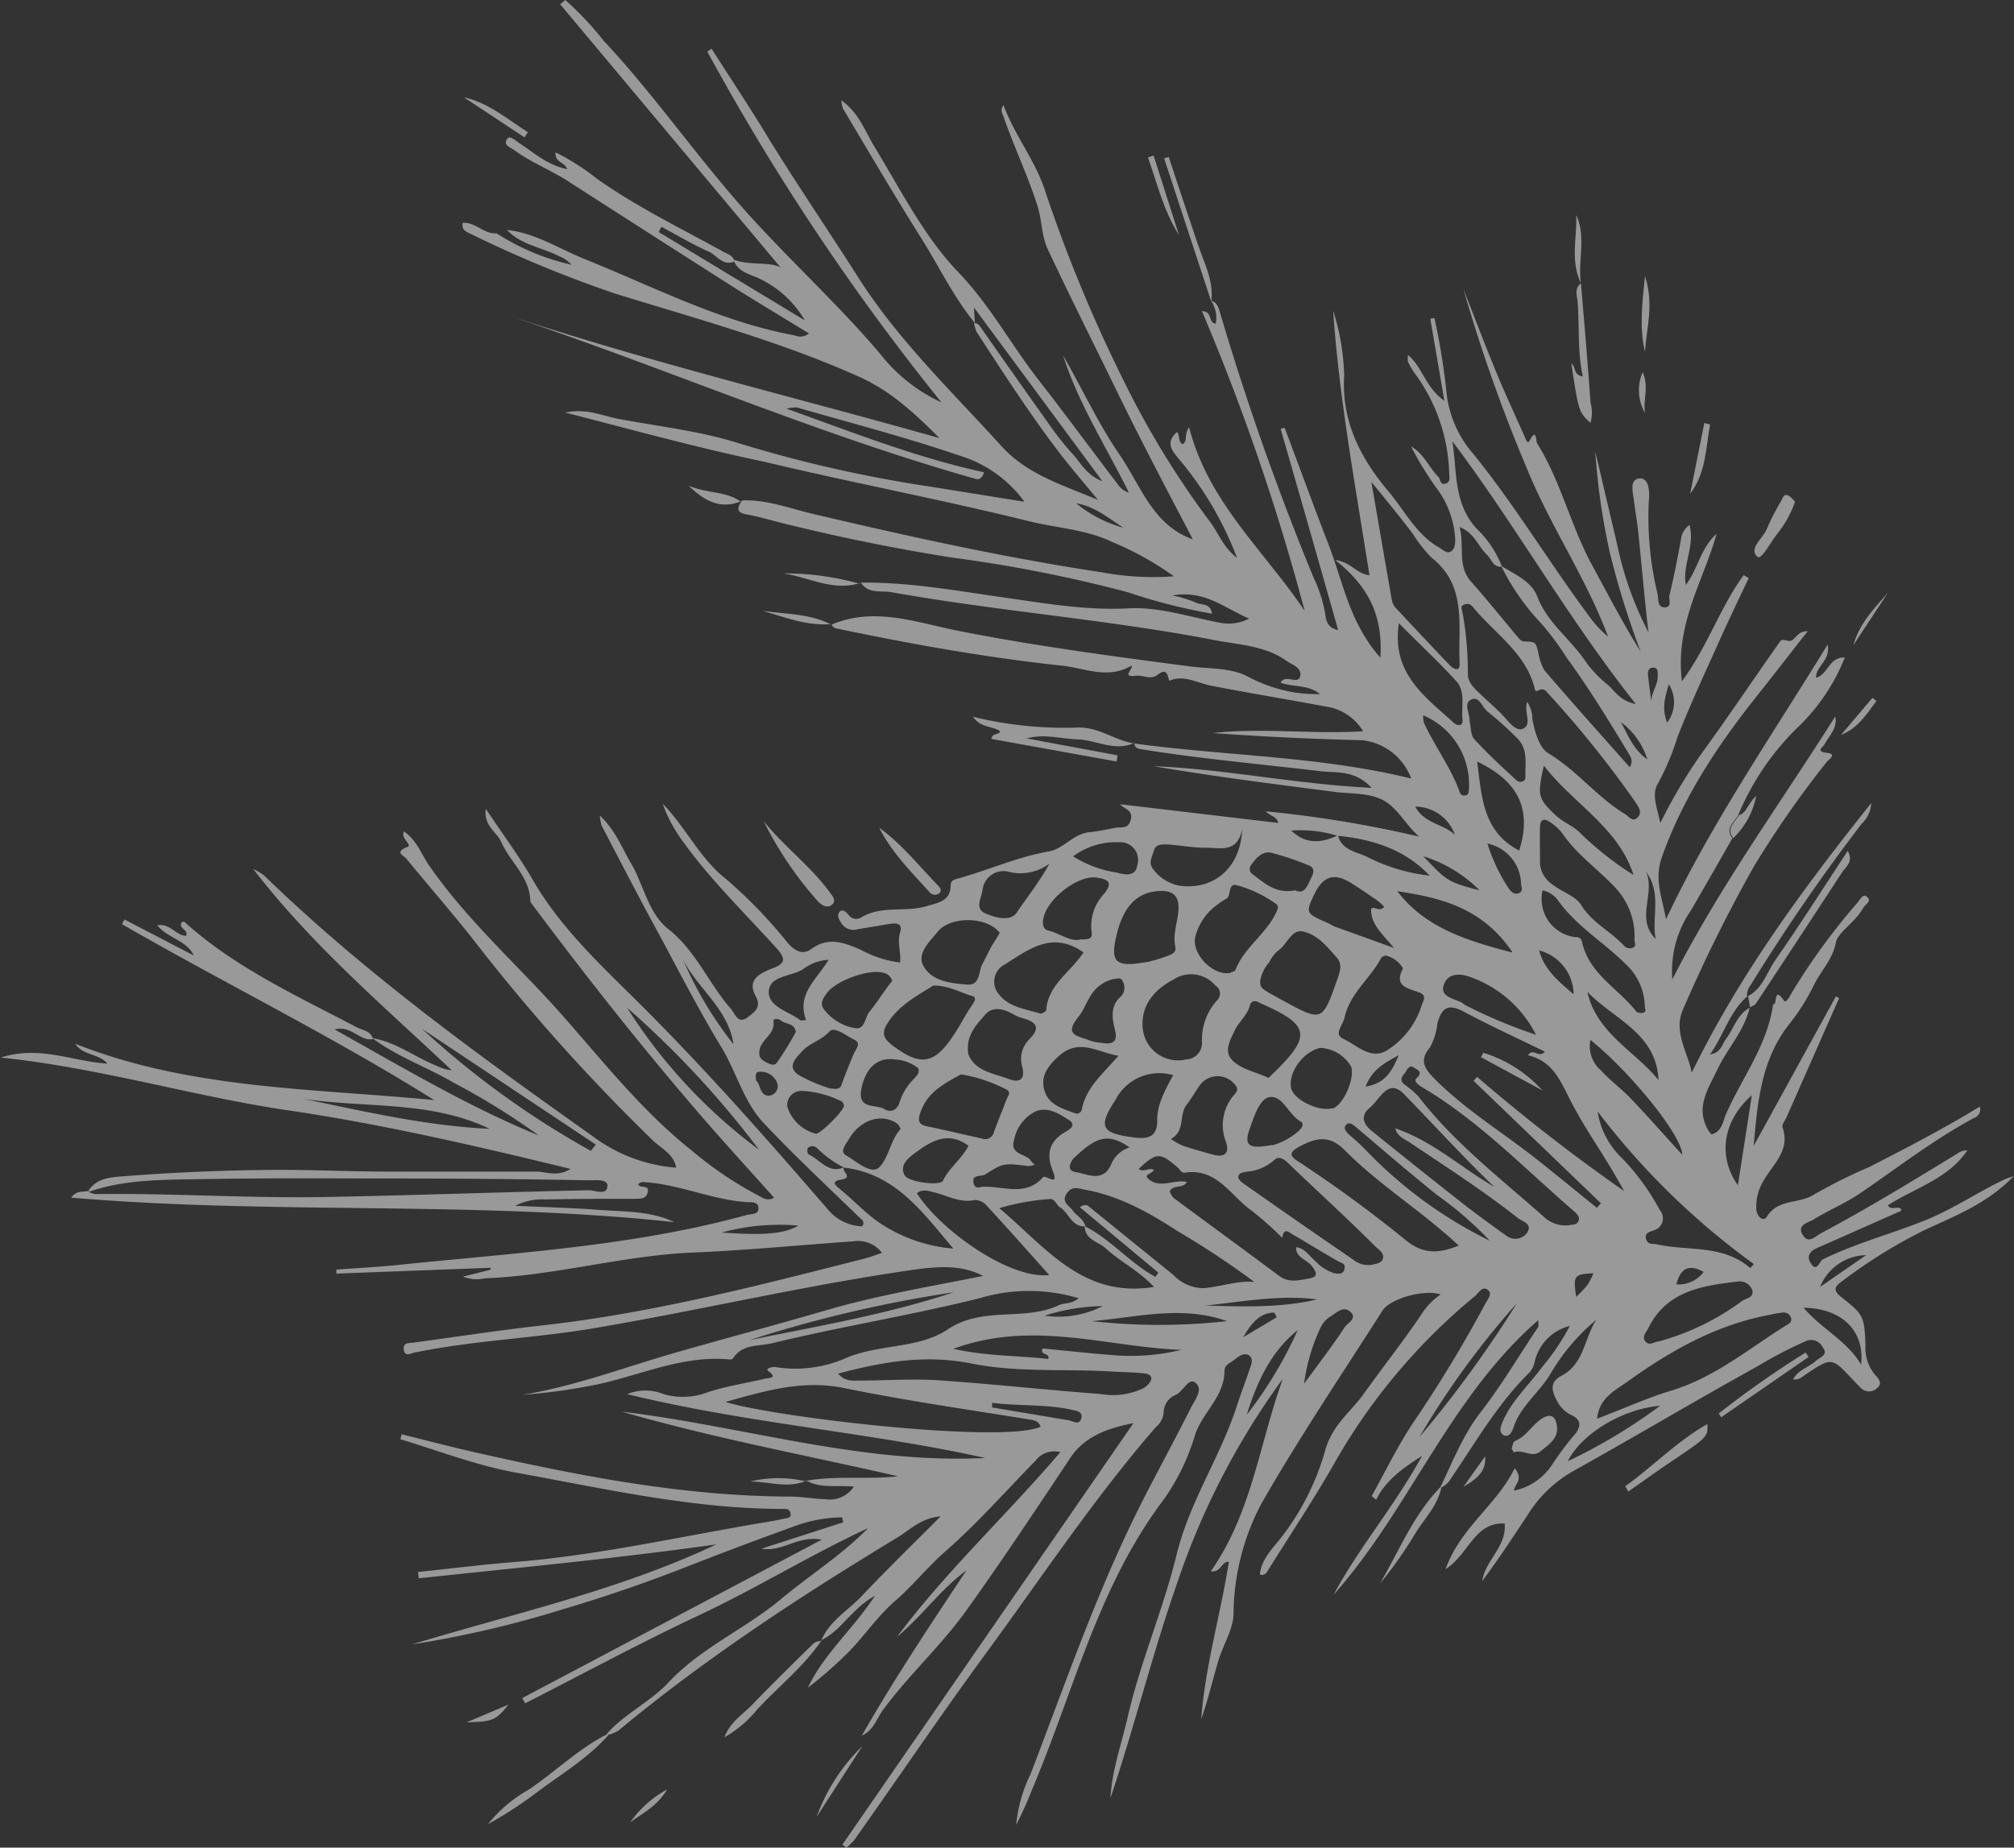 <?xml version="1.0" encoding="UTF-8"?> <svg xmlns="http://www.w3.org/2000/svg" id="Слой_1" data-name="Слой 1" viewBox="0 0 210.2 192.84"><rect x="0" y="0" width="210.2" height="192.84" fill="#333333" stroke="none"/> <defs> <style>.cls-1{opacity:0.5;}.cls-2{fill:#fff;}</style> </defs> <g class="cls-1"> <path class="cls-2" d="M101.75,33.72c-2.23-2.72-3.74-5.9-5.6-8.86-2.81-4.47-5.47-9-8.18-13.55a3.52,3.52,0,0,1-.16-.84c1.85,1.32,2.48,3.23,3.43,4.8C94,19.8,96.42,24.66,100,28.39c3.33,3.46,5.5,7.55,8.36,11.22s5.63,7.44,8.46,11.15a2,2,0,0,0,1,.65c-2.34-4.75-5.24-9.21-6.86-14.3,2,3.47,3.67,7.11,5.91,10.38s3.44,7.31,7.62,8.8c-2.64-5.06-5.29-10.06-7.77-15.15s-5-10.08-7.39-15.18c-.65-1.41-.57-3.07-1.09-4.6-1-3.11-2.43-6.08-3.5-9.18-.12-.35-.39-.71,0-1.2,1.18,3.22,3.37,5.81,4.41,9.16a154.13,154.13,0,0,0,8.11,19.56,92.86,92.86,0,0,0,9.11,14.87c.84,1.14,1.3,2.56,2.74,3.66A35.31,35.31,0,0,0,123,47.86c-.68-.86-1.39-1.63-.18-2.76.36.23.07,1,.63,1.26.54-.37.09-1,.66-1.76,2,7.85,7.88,12.91,12.06,19.17a232.48,232.48,0,0,0-10.72-31.29c1.13,0,.62,1.22,1.44,1.3a3.23,3.23,0,0,0-.49-2.39v0c.6.15.74.63.91,1.16a281.85,281.85,0,0,0,9.81,27.79,14.23,14.23,0,0,1,1.19,3.73c.1.72.24,1.46,1.35,1.69-2-7.08-4-14.06-6-21l.41-.12c1.52,4,3,8.1,4.57,12.14s2.18,8.18,5.43,11.87c.29-4.5-1.32-7.53-4.73-10.2,1.7.21,2.17,1.42,3.59,1.59-1.45-9.24-3.15-18.36-3.79-27.61a24.2,24.2,0,0,1,1.15,6.76C140,44,142,47.84,144.94,51.32c1.68,2,2.87,4.47,5.28,5.84.4.23.77.66,1.21.4s.47-.91.44-1.43a9.75,9.75,0,0,0-2-5.27,33.08,33.08,0,0,1-2.6-4.27c1.33.75,1.85,2.17,2.85,3.18.24.24.14.86.73.71s.4-.72.4-1.15a18.42,18.42,0,0,0-3.62-10.4,7.68,7.68,0,0,1-.68-1.18,2,2,0,0,1,0-.7c1.52,1.25,1.78,3.35,3.8,4.79l-1.47-8.57.43-.07a70.47,70.47,0,0,1,1.23,7.47,11.62,11.62,0,0,0,2.85,6.73c4.4,5.44,8,11.47,12.17,17.05a10.73,10.73,0,0,0,1.88,2c-2.35-6.24-6.07-11.6-8.51-17.63a164.86,164.86,0,0,1-6.59-18.64c1.14,2.91,2.25,5.83,3.44,8.71.95,2.29,2,4.54,3,6.81.09.2.26.68.45.31.76-1.46.67.06.78.23,2.51,4,3.54,8.73,5.82,12.87,1.64,3,3.18,6,5,8.89a89.54,89.54,0,0,1-3.21-10.3,70,70,0,0,1-1.52-10.56q1.13,4.8,2.26,9.59A35.49,35.49,0,0,0,172.05,66c-.39-3.29-.67-6.57-1-9.85-.12-1.31-.35-2.61-.52-3.92-.11-.89-.51-2.24.65-2.3.94,0,1,1.43.91,2.27A34,34,0,0,0,173,62c.12.51-.07,1.4.75,1.39s.38-.85.49-1.27c.47-1.9.83-3.82,1.19-5.74a2.17,2.17,0,0,1,.9-1.59c.6,2.22-.77,4.15-.38,6.26,1.28-1.7,1.56-3.89,3.21-5.33-1.37,4.9-4.36,9.43-3.62,15.39,2.74-3.73,4-7.77,6.45-11.08l.52.31c-1.06,2.25-2.15,4.49-3.16,6.77-1.47,3.27-3,6.54-4.29,9.87a26.64,26.64,0,0,1-2,4.76c-.7,1.1-.16,2.41.23,4.16a53.27,53.27,0,0,1,4.84-8c2.56-3.55,5-7.18,7.53-10.77.31-.46.3-.37,1-.24s.84-1.08,2-1c-1.84,2.34-3.51,4.51-5.22,6.66-4.12,5.17-7.76,10.61-10,16.93-.82,2.34.07,4.31.44,6.46,4.72-10,10.95-19,16.87-28.67.32,1.71-1.25,2.25-1.21,3.47,1.27-.34,1.31-2.16,3-2.12a20.44,20.44,0,0,1-5,7.38,27.53,27.53,0,0,0-6.13,9.09c-.42.75-1.39,1.36-.6,2.4-1.45,2.53-2.89,5.07-4.36,7.58a11.13,11.13,0,0,0-1.91,7.15c4.9-9.64,11.26-18.33,17-27.44.26,1.24-.63,2-1.11,2.89-.17.32-1,.78.28.91,1.12.13,0,.81-.1,1a104.88,104.88,0,0,0-7.53,10.81,156.88,156.88,0,0,0-7.44,15c-1,2.31.49,4.39.93,6.56,5-10.26,11.7-19.32,18.73-28.13a3.2,3.2,0,0,1-1,2.16,200.41,200.41,0,0,0-11.55,16.78,1.8,1.8,0,0,0-.42,1.26l.07-.06c-1.87,1.6-2.46,4-3.93,6.1,1.17-.21,1.23-1,1.64-1.58.84-1.09,1.17-2.57,2.5-3.3l0,0c-.58,2.46-2.36,4.29-3.4,6.51-.95,2-2.28,3.91-.94,6.24a3.82,3.82,0,0,0,.35.47c1.13-.29,1.2-1.39,1.53-2.14,1.68-3.8,4.32-7.19,4.91-11.45.47.24,0-2,1.11-.4.26.39.63-.46.84-.8a67.4,67.4,0,0,1,6.83-9.37c.29-.33.58-1,1-.65.58.47-.16.77-.39,1.19-.77,1.42-2.64,2.56-2.83,3.55-.37,1.88-1.59,3-2.34,4.56a22.11,22.11,0,0,1-2.54,4c-2.94,3.72-3.31,8.19-3.71,12.71L191.61,104l.34.17-5.48,12.41c-.16.36-.52.8-.43,1.07.85,2.42-1,3.85-2,5.62a5.14,5.14,0,0,0-.73,3c.08.71.72,1.33,1.12.69,1.18-1.88,3.36-1.28,4.89-2.28a55.56,55.56,0,0,1,5.78-2.88c3.9-2,7.77-4,11.53-6.3a.94.94,0,0,1-.6,1.18c-4.24,2.28-8,5.22-12,7.94-1.5,1-3.23,1.72-4.78,2.68-.54.33-1.8.55-1.06,1.65.6.9,1.26.08,1.86-.23,4.85-2.58,9.54-5.44,14.22-8.31a1.84,1.84,0,0,1,1.06-.35c-2,3-5.47,3.91-8.29,5.74.34.61,1,0,1.39.4,0,.29-.21.26-.36.33l-8.45,3.74c-.74.32-1.07.86-.65,1.55.64,1.06.94-.21,1.27-.37,3.36-1.66,7-2.62,10.48-4,3-1.17,5.64-3,8.51-4.36a8.58,8.58,0,0,1,.93-.33c-2.75,2.88-6.17,4.16-9.41,5.68a53.61,53.61,0,0,0-8.62,5.38c-.8.58-.68,1,.08,1.59,2.3,1.79,2.37,2,2.49,5a4.35,4.35,0,0,0,1,3.08c.33.35.81.89.25,1.35a1.2,1.2,0,0,1-1.76,0c-.28-.29-.56-.56-.83-.85-2.17-2.34-2.21-2.35-4.92-.52-.39.26-.7.59-1.3.49.54-1,1.64-1.25,2.38-1.92.43-.4,1.38-.6.68-1.47a1.32,1.32,0,0,0-1.8-.56,43.82,43.82,0,0,0-4.86,2.53C177,146.16,170.55,150,164,153.65a13.27,13.27,0,0,0-4.56,4.47c-1.54,2.32-3.06,4.65-4.74,6.89.32-2.18,2.57-3.58,2.34-6-3.19-.14-3.71,3.19-6.17,4.77,1.61-4.43,5.34-6.69,7.22-10.54.95,1.23,0,1.61-.08,2.34a6.22,6.22,0,0,0,3.93-2.63,34.33,34.33,0,0,1,2.21-3c.54-.59,1.32-1.62-.23-2.3a3.26,3.26,0,0,1-1.38-1.37c-.54-1-.92-2,.47-2.71,2.31-1.23,2.35-3.89,3.59-5.82a21.57,21.57,0,0,0-4.9,5.84c-1.19,1.88-3.08,3.27-3.77,5.49-.12.37-.46,1-1,.71s-.3-.93-.09-1.42c.94-2.2,2.73-3.79,4.1-5.68a23.67,23.67,0,0,0,2.9-4.3,5,5,0,0,0-3.65,3.67,2.53,2.53,0,0,1-.54,1.17c-3.44,3.37-5.78,7.55-8.47,11.46a3.09,3.09,0,0,1-.75.57l-.09-.06c1.29-2.67,2.37-5.46,4.2-7.81,2.2-2.84,4-5.92,6-8.88.08-.12,0-.34,0-.72-9.28,8.1-13.44,19.77-21.35,28.65,2.64-4.92,6.33-9.2,9.23-14.49-2.17,1.38-3.81,2.61-4.79,4.58l-.47-.38c1.4-2.51,2.66-5.12,4.24-7.52A138.22,138.22,0,0,0,155,136.11c.23-.46.76-1,.36-1.41-.62-.59-1,.22-1.41.57a62.61,62.61,0,0,0-14.76,17.59c-2.17,3.8-4.61,7.44-6.92,11.15a.63.63,0,0,1-.78.33c.14-1.47,1.17-2.57,2-3.58a26.46,26.46,0,0,0,4.81-9.35c.74-2.67,2.63-4,4-5.89,2-2.8,4.14-5.5,6.06-8.35a7,7,0,0,1,2-2.06c-1.6-.58-5.26.4-6.07,1.68-4.27,6.7-8.72,13.29-12.66,20.18a25.14,25.14,0,0,0-2.89,11.55c-.06,1.62-1.1,3.18-1.58,4.81-.6,2-1.08,4.1-1.79,6.11.41-5.52,2-10.83,2.89-16.44-.84,0-.78,1.13-1.89,1,4.31-6.14,5.08-13.41,7.53-20.11a78.55,78.55,0,0,0-11,21.22c-2.61,7.44-4.49,15.08-7,22.55.15-2.92,1.16-5.65,1.8-8.46,1.32-5.74,3.69-11.18,5.08-16.86s4.56-10.22,6.29-15.54c.42-1.3.91-2.58,1.35-3.88.17-.49.44-1.1-.06-1.45s-1.09.1-1.56.47-1,.52-1,1.12c0,2.75-2.34,4.36-3.1,6.79a22.63,22.63,0,0,1-3.34,6.79c-6.8,9.06-9.33,20-13.65,30.15a40.19,40.19,0,0,1-1.65,3.68,15.15,15.15,0,0,1,1.5-5.31c3.46-9,6.6-18.12,10.83-26.79,1.89-3.86,4-7.63,5.92-11.47.41-.81,1.34-1.92.42-2.61-.68-.51-1.22.91-2,1.29a2,2,0,0,0-1.28,1.84,2.16,2.16,0,0,1-.8,1.51c-6.49,7.48-11.95,15.73-17.79,23.69-4.69,6.4-9.14,13-13.71,19.44a6,6,0,0,1-.81.78l-.42-.31,30.38-44c-2.64.54-5.06,1.33-6.6,3.64-3.52,5.3-7.05,10.61-10.75,15.79-2.65,3.73-6.06,6.81-8.77,10.48-.69.94-1,2.15-2.24,2.72,3.38-5.91,7.15-11.57,10.93-17.26-2.73,2-4.65,4.8-7.25,6.94,5.12-6.84,11.41-12.67,17.05-19.28a2.46,2.46,0,0,0-2.59.89C105,155.6,102,159,98.66,161.93c-1.84,1.6-3.34,3.52-5.19,5.12s-3.2,3.62-4.88,5.35a44,44,0,0,1-4.27,3.75c1.65-3.51,4.62-6,7-9.59-2.46,1.35-3.5,3.63-5.59,4.62l0,0c.82-1.91,2.61-3,4-4.38,2.67-2.82,5.45-5.53,8.44-8.53-2.06.17-3.19,1.4-4.47,2.18-10.13,6.13-20,12.57-29.17,20.19a3.93,3.93,0,0,1-1.07.43l-.13-.1c1.86-2.12,4.52-3.32,6.41-5.34,3.4-3.65,8-5.59,11.74-8.7,3-2.52,6.34-4.59,9.13-7.44-6,2.78-11.69,6.3-17.7,9.12s-12.08,6.1-18.1,9.17l-.3-.55,31.25-16.53c-2.5-.48-4,1.3-6.29.94L88,158.89l-.1-.52a14.59,14.59,0,0,0-4.58.78q-5.92,2.13-11.79,4.43-6.23,2.44-12.64,4.34A110.66,110.66,0,0,1,43,171.63c10.67-3.25,21.6-5.63,31.77-10.44-10.34,1.46-20.71,2.44-31.07,3.54l-.07-.66c3.2-.33,6.39-.73,9.6-1,9-.68,17.82-2.72,26.71-4.2.65-.1,1.3-.23,1.94-.37.3-.06.73-.06.63-.54s-.39-.47-.77-.47c-9.48,0-18.7-2.13-28-3.81-4.06-.74-8-2.28-11.95-3.46l.13-.52c2.49.62,5,1.28,7.47,1.84,10.86,2.46,21.77,4.62,33,4.66,1.24,0,2.48.24,3.73.27a3,3,0,0,0,3-1.31c-1.8-.18-3.48.23-5-.65l0,.05c3.17-.58,6.37-.11,9.6-.48-9.61-2.2-19.32-4-28.8-6.74,12.65,1.52,25,5.49,37.91,4.83-12.18-2.7-24.7-3.57-37.37-6.66a5,5,0,0,1,3.81,0,7.25,7.25,0,0,0,4.6-.2c1.92-.64,4-.94,6-1.42.32-.08,1.39,0,.29-.82-.3-.22.44-.43.75-.39a13.1,13.1,0,0,0,7.18-.85c3.5-1.59,7.71-1,10.79-3.06,3.7-2.49,8-.83,11.62-2.54.58-.27,1.32-.09,2.08-.73a18,18,0,0,0-10.35,0c-7.17,1.79-14.48,2.95-21.66,4.7-1.41.34-3.09.05-4.06,1.57a.45.45,0,0,1-.35.12c-5.28-.51-10,2-15,2.83a58.68,58.68,0,0,1-6.65.86c5.48-.89,10.66-2.87,15.95-4.39s10.59-2.92,15.86-4.46,10.81-2.46,16.29-3.56c-2.2-1.14-4.46-1-6.79-.71-11.48,1.61-22.77,4.31-34.19,6.23-6.1,1-12.3,1.23-18.37,2.48-.36.07-1,.48-1.11-.29s.49-.68.94-.74c4.46-.6,8.91-1.29,13.38-1.79,11.49-1.27,22.64-4.16,33.8-7,.56-.15,1.11-.36,1.78-.59a3.13,3.13,0,0,0-3-1.2c-5.58.39-11.15.94-16.73,1.17-7.32.31-14.41,2.42-21.73,2.69a3.74,3.74,0,0,1-2.26-.18l2.88-.72,0-.2-16.1.61,0-.42c2.2-.16,4.4-.27,6.59-.5,12.16-1.26,24.41-1.94,36.28-5.21.44-.12,1.21,0,1.18-.72s-.79-.58-1.23-.61c-3.49-.25-6.73-1.72-10.19-2.05-.39,0-.78-.17-1.13.17.16.5,1.16,0,1,.81s-.88.71-1.41.72c-3.08,0-6.16,0-9.24.07a6.22,6.22,0,0,0-3.19.66c3.2.15,5.91.21,8.61.42s5.49.08,8,1.29C49.5,125.3,28.5,126.8,7.43,125c.59-.81,1.18-.53,1.65-.69a2.61,2.61,0,0,0,.88.32c8.06-.11,16.09.46,24.16.3,9.11-.17,18.23-.51,27.34-.7.65,0,1.91.61,1.94-.48,0-.73-1.34-.55-2-.56Q51.17,123,41,123c-6.68,0-13.36-.06-20,.07-4,.07-8,0-11.87,1.37.8-1.34,2-1.53,3.49-1.65q8.25-.65,16.52-.69c3.53,0,7.07.16,10.61.18,5.37,0,10.74,0,16.11,0,1.14,0,2.33.6,3.69-.28-9.88-2.4-19.59-4.66-29.47-6.11s-19.56-4.42-30-5.51c4.08-1.31,7.55.43,11.13.63-.9-1.08-2.51-.8-3.36-2.07,12.05,4.77,24.82,4.65,37.47,5.88-10.6-6.64-21.8-12.15-32.59-18.36l.26-.49,7.24,3.76c-.78-1.63-2.65-1.74-3.82-3.15,1.37-.24,1.92,1.06,3,1.1.34-.63-.88-.78-.43-1.44.07,0,.23-.09.29,0,5.31,4.79,11.76,7.71,18,11,.6.31,1.44.34,1.66,1.21-1.38.29-2.24-1.49-4-1,7.16,4,13.95,8.06,21.3,11.06a73.43,73.43,0,0,0-8.89-5.51c-2.78-1.63-5.88-2.7-8.48-4.65,2.48.41,4.46,2,6.73,2.9a4.6,4.6,0,0,0,1.56.46c-7.14-6.73-14.62-13.09-20.71-21a5.64,5.64,0,0,1,1.14.68c10.56,10.24,22.44,18.8,34.39,27.28a16.55,16.55,0,0,0,8.6,3.2c-.22-1.38-1.54-2-2.4-2.81a199,199,0,0,1-19-21.28c-2.2-2.75-4.5-5.41-6.74-8.13-.32-.38-1.29-.71.06-1.24.64-.25-.7-.82-.34-1.63,1.36.9,1.83,2.41,2.67,3.6,4,5.77,9.3,10.41,13.92,15.64,4.3,4.88,8.33,10,13.5,14.1a38.74,38.74,0,0,0,6.94,4.68c.44.22.89.61,1.62.21-2.44-2.72-4.87-5.38-7.24-8.1-6.37-7.35-12.41-15-18.21-22.78,0-2.58-2.14-4.16-3.06-6.3-.44-1-1.81-1.58-1.59-3.41,1.83,2.73,3.57,5.07,5,7.58,2.78,4.74,6.72,8.46,10.56,12.26,7.08,7,13.68,14.49,20.17,22A4.86,4.86,0,0,0,90,128c.27-.51,0-.65-.26-.89-3.37-3.27-6.81-6.47-10-9.86-2.14-2.25-2.88-5.39-4.48-8-2.37-3.89-4.45-8-6.62-12-2-3.67-3.9-7.36-5.84-11.06a4.39,4.39,0,0,1-.19-1.06c1.63,1.52,2.26,3.31,3.2,4.89,1.39,2.32,1.81,5.29,4,7,2.86,2.27,4.16,5.65,6.47,8.27.44.5.74,1.68,1.78.87.67-.53,1.47-1,.79-2.24-.91-1.68.48-2.34,1.73-2.83s1.58-.89.47-2.12c-3.5-3.87-7.28-7.5-10.25-11.82a14.83,14.83,0,0,1-1.63-3.26c2.41,2.47,3.91,5.76,6.59,7.84a50.56,50.56,0,0,1,6.51,6.75c.67.74,1.5,1.24,2.41.57,1.78-1.32,3.45-.66,5.16.08a11.43,11.43,0,0,0,4.1,1.33c.12-1.07-.32-2.07,0-3.13s-.5-1-1.22-.88c-1.1.19-2.2.36-3.3.56a1.49,1.49,0,0,1-1.67-.76c-.21-.34-.42-.75-.12-1.08s.66,0,.92.3a1,1,0,0,0,1.23.35c2.19-1.41,4.78-.53,7.08-1.29C98,94.2,99.2,94,99.22,92.44c0-.44.17-.58.67-.72,3.22-.88,6.27-2.28,9.6-2.86,1.5-.26,2.54-1.84,4.21-2,.91-.09,1.81-.29,2.71-.46.6-.11,1.32.16,1.59-.77.31-1.09-.56-1.11-1.1-1.69l16.5,1.95c-.12-.7-.91-.73-1.28-1.21a122,122,0,0,1,16,2.64c-1.52-1.3-2.38-3.31-4.19-4-1.4-.57-3.08-.47-4.63-.67-6.31-.81-12.62-1.61-18.9-2.68,7.45.29,14.78,1.87,22.76,2.26-1.76-1.88-3.62-1.54-5.27-1.73-6.22-.74-12.46-1.29-18.65-2.28-.41-.06-.78-.11-.85-.62l0,0c9.59,1.31,19.34,1.31,28.9,3.66a6.19,6.19,0,0,0-5.09-4c-5.2-.13-10.41-.37-15.62-.75,5.17-.58,10.35.15,15.68-.19a5.41,5.41,0,0,0-3.9-2.58c-4-.75-8-1.4-11.95-2.17-1.46-.28-2.82-1.18-4.38-.52-.17-.65-.29-1.35-1.21-.62-.72.57-1.53,0-2.28.1-1.53.18-.27-.65-.43-1.07-2.47,1.5-4.95.24-7.41,0-7.84-.84-15.6-2.24-23.32-3.85-.27-.06-.49-.14-.57-.43l0,0c4.51-1.88,8.85-.2,13.2.66,8,1.58,16.08,2.65,24.15,3.71,2,.26,4.23.14,5.95,1a15.79,15.79,0,0,0,4.59,1.65,14.86,14.86,0,0,0,3.07.24c-1.21-1-2.78-.7-4.12-1.19a1.33,1.33,0,0,1,.2-.24c.57-.45,1.69.42,1.86-.46s-.89-1.18-1.49-1.61c-2.22-1.56-4.93-1.64-7.46-2.13-11.16-2.16-22.52-3-33.71-5-1.12-.2-2.4.22-3.2-1l0,0c5-.06,9.87.83,14.78,1.53,4.38.62,8.71,1.4,13.23,1.15,3.11-.16,6.3.91,9.44,1.5a4.53,4.53,0,0,0,3.06-.43c-2.64-1.13-4.63-3-8-2.41a12.26,12.26,0,0,1,2.39.72c.57.33,1.57,0,1.75,1.18a58.77,58.77,0,0,1-8.8-2.24,145.77,145.77,0,0,0-18.23-3.6c-6-.94-12-2.17-17.86-3.62-1.2-.3-2.39-.67-3.61-.88s-1.07-.72-.55-1.48l0,0c2.59-.11,5,.85,7.46,1.42,9.93,2.34,19.89,4.54,30,6.07a29.36,29.36,0,0,0,7.61.43,32.25,32.25,0,0,0-6.48-3.6c-2.71-1.3-5.79-1.44-8.69-2.16-9.14-2.26-18.39-4-27.55-6.19C72.88,46.76,66.17,44.9,59,43.06c2.2-.47,3.82.33,5.51.65,4.21.8,8.47,1.25,12.62,2.56a137.41,137.41,0,0,0,20.09,4.54l9.7,1.56a13.09,13.09,0,0,0-6.87-4.85c-5.56-1.9-11.25-3.37-16.9-5a5.25,5.25,0,0,0-1.07.13c7.11,2.55,13.69,5.15,20.62,6.64-.19.68-.55.78-.85.7C85.06,45.25,69,38.22,52.47,32.73c15,5,30.34,8.68,45.59,13-2.49-2.48-5-4.86-8.25-6.34-8.26-3.73-17-6.08-25.59-8.74A127.13,127.13,0,0,1,49,24.35c-.44-.2-.83-.42-.71-1.09,1.32-.11,2.23,1.21,3.54,1.09a24,24,0,0,0,7.81,3.28,3.28,3.28,0,0,0-1.27-.88c-1.8-.93-4-1.19-5.45-2.75,2.91.32,5.35,1.91,8,3,7.25,2.9,14.22,6.57,22,8a1.45,1.45,0,0,0,1.51-.2c-2.5-1.53-4.94-3-7.32-4.48-6-3.81-12-7.67-17.94-11.48-1.76-1.12-3.72-1.88-5.42-3.12-.48-.35-1.27-.56-.83-1.21.29-.43.84.14,1.28.43,1.54,1,2.92,2.29,5,2.72-.27-.79-1.3-.66-1.22-1.76a24.73,24.73,0,0,1,4.36,2.78c4.16,2.94,8.74,5.15,13.18,7.61.45.25,1,.37,1.13,1-1.17.52-1.79-.59-2.62-1-1.71-.75-3.32-1.73-5-2.62l-.28.55L84,33.44A10.84,10.84,0,0,0,79.3,29.1c-1-.5-2.29-.66-2.75-2,2.09.79,4.85-.08,5.45,1.45L58.46.44,59,0A33.32,33.32,0,0,1,63,4.25C68.39,10,72.87,16.56,78.16,22.42c4.47,4.94,9.4,9.44,13.7,14.51A17.31,17.31,0,0,0,98.26,42,244.69,244.69,0,0,1,73.82,5.38l.45-.29c2,3.14,4.08,6.25,6,9.44,3,4.86,6.19,9.52,9.23,14.31,4.2,6.63,9.83,12,15,17.7,2.7,3,6.46,4.09,10.1,5.64-1.24-1.5-2.52-3-3.72-4.52-3.23-4.17-6.08-8.61-8.94-13a3.43,3.43,0,0,1-.28-.94c.39,0,.54.22.74.51,2.38,3.4,4.78,6.81,7.19,10.19A29,29,0,0,0,112,47.44c.82.88,1.33,2.1,3.06,2.79L101.65,32.09C101.71,33.08,101.73,33.4,101.75,33.72Zm37.89,53.46c.4,1.61,2,1.72,3.1,2.28a18.88,18.88,0,0,0,6.47,1.93c-2.34-2.47-5.46-3.76-9.62-4.16a13.19,13.19,0,0,0-4.82-.54C136.31,88.16,137.94,88,139.64,87.18ZM88.12,121.82c-.43.36,1,1.07-.25,1.28-1.1.18-.83.51-.16,1.05,1.42,1.15,2.67,2.54,4.18,3.54a16.22,16.22,0,0,0,7.61,2.63c-3.17-3.73-6-7.81-11.4-8.45a11.56,11.56,0,0,1-2.79-2,.69.69,0,0,0-1-.05.71.71,0,0,0,.08.67C85.59,121,86.47,122.58,88.12,121.82Zm45.71,7.38a34.87,34.87,0,0,0-3.16-2.81c-2.21-1.54-3.64-4.51-7-4-.37.06-.52-.33-.76-.54-1.84-1.6-2.2-1.58-4.06.14.48.45,1.08-.21,1.58.13-.17.36-1,.47-.68.81,1.18,1.25,2.74.13,4.12.43-.38.75-1.43.21-1.79,1a2.22,2.22,0,0,0,.39.66c3.68,2.73,7.38,5.42,11.05,8.16,1,.73,2,.45,3,.28s1-.54.42-1.29-1.69-.89-1.68-2c.94.11,1.37.92,2,1.43a4.69,4.69,0,0,0,1.93,1.27c.43.08,1,.19,1.13-.41s-.24-.59-.62-.8c-1.58-.88-3.1-1.85-4.67-2.75C134.6,128.68,134,128,133.83,129.2Zm22.93-70.06c-.93.11-1.07-.77-1.56-1.23-.93-.87-1.31-2.3-2.86-2.9.53,2-.27,4.05,1.19,5.69s3.11,3.68,4.66,5.53c.24.28.53.7.82.71,1.22.07,1.22,0,1.51,1a5.91,5.91,0,0,0,.65,2c2.93,3.42,5.94,6.77,8.93,10.14a1.13,1.13,0,0,0,.07-1.12c-2.11-3.51-4.24-7-6.66-10.32a29.48,29.48,0,0,0-2.65-3.57,24.07,24.07,0,0,1-4.18-6c1.43.86,3.18,1.65,3.75,3.15,1.07,2.83,3.52,4.49,5.08,6.86a12.14,12.14,0,0,0,2.3,2.4c.77.68,1.3,1.69,2.92,2-7.1-8.94-12.5-18.6-19.15-27.43.5,3.15.11,6.44,2.49,9.08A11,11,0,0,1,156.76,59.14ZM113.28,128c-1.45.07-1.72-1.43-2.66-2-.4-.26-.54-1-1.2-.84a23.88,23.88,0,0,0-5.12.94c4.85,4.08,8.7,9.43,16.14,8.22-1.53-1.66-3.5-2.62-5.07-4.05-.77-.7-2.14-.87-2.16-2.29,2.72,1.36,4.71,3.85,7.38,5.29l.31-.44-8.2-6.83c.65-.44.89-.12,1.11.06,2.89,2.34,5.77,4.68,8.65,7a4.35,4.35,0,0,0,3.1,1.39c1.79-.12,3.5-.81,5.35-.65a87.94,87.94,0,0,0-8-5.3c-3-1.95-6.08-3.68-9.67-4.33-.75-.14-1.33-.41-1.89.37-.65.93.27,1.29.6,1.8S113.1,127.19,113.28,128Zm56.28-3.62c-.48-.83-.95-1.66-1.44-2.48-1.37-2.28-2.91-4.52-4.1-6.82s-1.9-4.29-4.54-4.94c.55-.83,1.12.37,1.76-.38-2.86-1.39-5.67-2.68-8.39-4.13-1.57-.84-2.32-.64-2.83,1.17a6.51,6.51,0,0,1-.8,2.56c-1.11,1.3-.53,2.19.44,3.17,3.31,3.36,7.36,5.77,11,8.68,2,1.6,4,3.23,6,4.85l.43-.47L153.79,112.8l.38-.4A189.75,189.75,0,0,0,169.56,124.35ZM159.39,73.26a3.17,3.17,0,0,1,.54,1.79c.25,1.35.73,3,1.65,3.56,3,1.8,5.09,4.58,8,6.34.42.25.8.91,1.32.38s.18-1-.19-1.58a110.93,110.93,0,0,0-9.3-11.56c-.6-.67-1.08.29-1.21-.23-.89-3.76-4.1-5.75-6.35-8.46-.28-.34-.52-.59-1-.41s-.28.42-.24.67a35,35,0,0,1,.59,6.63c0,.85.72,1.51,1.35,2.1s1.44,1.31,2.13,2,1.45,1.86,2.2,1.59C160,75.69,159,74.32,159.39,73.26ZM75.72,146.32c4.79,1.55,28.67,4.39,32.89,2.6-.16-.49-.48-.65-1-.74-6.56-1.06-13.14-2-19.64-3.33C83.63,144,79.74,145.21,75.72,146.32Zm67.41-96c.75,4.32,1.43,8.3,2.13,12.28a1.7,1.7,0,0,0,.42.86c1.87,2,3.74,4,5.66,6,.29.3,1.07.79,1-.24-.19-3.87.82-8.06-2.91-11a14.24,14.24,0,0,1-1.94-2.45C146.11,53.93,144.7,52.22,143.13,50.3Zm13,73.72c-3.34-3.18-6.41-6.58-9.61-9.86-1.66-1.71-2.52.6-3.55,1.43s-.68,1.73.2,2.43q4.95,4,9.94,7.92c1.32,1,2.68,2,4.09,3a1.52,1.52,0,0,0,2.15-.25c.68-1-.47-1.21-.92-1.57-3.61-2.85-7.47-5.33-11.28-7.89-.58-.38-1.31-.64-1.53-1.48C149.64,119.13,152.62,122,156.17,124ZM87.48,143.36c.68.86,1.52.74,2.37.73,2.82,0,5.65-.22,8.45,0,5.55.38,11.08,1,16.63,1.41a7.26,7.26,0,0,0,4.41-.61c.36-.22.82-.67.82-1,0-.51-.65-.54-1.08-.58-1-.09-2-.1-3-.16-4.9-.3-9.88.13-14.71-.84S92.1,142.15,87.48,143.36Zm79.21,4.71c2.67-1,5.16-2.15,7.77-2.94,4.55-1.38,8.11-4.41,12-6.82.28-.17.58-.31.47-.74a.79.79,0,0,0-.91-.57,9.72,9.72,0,0,0-1.16.2c-5.54,1-10.31,3.65-14.83,6.88C168.64,145.1,166.9,145.85,166.69,148.07ZM152.25,130c-.65-.58-1-.93-1.42-1.26-3.47-3-7.3-5.47-10.51-8.72-1.58-1.6-3-1.25-4.66-.37-1.28.67-1,1.07,0,1.68a136.94,136.94,0,0,1,11.22,8.24C148.56,130.86,150.14,130.87,152.25,130Zm-8.7,1.92c.08,0,.59-.13.73-.41.33-.69-.41-1.09-.75-1.43-3-3-6.13-5.84-9.18-8.77-.46-.44-1-.65-1.37-.22a4.92,4.92,0,0,1-2.84,1.2c-.37.08-.88.09-.9.57,0,.23.34.53.59.7q5.68,4,11.4,7.91A2.47,2.47,0,0,0,143.55,131.92Zm17.18-41.75a2.88,2.88,0,0,0,1.24,2.1c1,.81,2.47,1.24,3.05,2.18,1.15,1.87,3.08,2.74,4.47,4.25a.81.81,0,0,0,.89.23c.45-.15.22-.54.21-.83a7.39,7.39,0,0,0-1.9-5.34c-1.83-2-4.09-3.51-5.62-5.77a5.2,5.2,0,0,0-1.29-1.18c-.52-.38-1-.4-1.05.44C160.7,87.55,160.73,88.86,160.73,90.17Zm-14.3,10.91a2.8,2.8,0,0,0-1.53-1.27.6.6,0,0,0-.82.31c-1.14,2.08-3.2,3.59-3.74,6.06-.16.77-1.18,1.78-.17,2.23,1.43.65,2.89,2.27,4.6,1.21a8.56,8.56,0,0,0,3.61-4.69c.15-.46.57-1-.19-1.32C147,103.14,145.41,103,146.43,101.08Zm17.62,26.75c.08,0,.55,0,.71-.41s-.18-.71-.48-1c-5.17-4.45-9.91-9.43-15.85-12.94-.42-.25-.91-.65-.6-.93.8-.72,0-.91-.31-1.15s-.62.11-.75.37c-.21.42-.85.8-.26,1.36a12.23,12.23,0,0,1,1.49,1.26c3.77,4.9,8.65,8.63,13.22,12.69A3.24,3.24,0,0,0,164.05,127.83Zm-44.77-20.37a3.7,3.7,0,0,0,4.54,3.11,1.71,1.71,0,0,0,1.63-1.84,6.08,6.08,0,0,1,1.55-4.29,1,1,0,0,0-.17-1.6,3.34,3.34,0,0,0-4.38-.59C120.35,103.36,119,105.06,119.28,107.46Zm12.23-5c.07.71.07.71,2.34,1.94,4.17,2.28,4.15,2.27,5.74-2.23.28-.79.51-1.56-.06-2.21-1-1.13-2-2.39-3.5-2.73-1.27-.3-1.68,1.37-2.65,2a3.85,3.85,0,0,0-.92,1.22A3.8,3.8,0,0,0,131.51,102.5Zm-3-1c.1,0,.38-.09.43-.22.92-2.37,3.22-3.76,4.25-6,.14-.3.32-.64,0-.89a12.86,12.86,0,0,0-4-1.93c-1.11-.37-.62,1.08-1.22,1.4a4.77,4.77,0,0,0-.8.52,5.9,5.9,0,0,0-2.42,3.45C124.34,99.58,126.65,101.93,128.46,101.53ZM97.4,102.87C95.61,104,93.67,105,92.51,107c-.57,1-.1,1.55.64,2.11,2.9,2.21,4.37,2,6.39-1.09.68-1,1.23-2.14,1.94-3.15.28-.4.45-.78,0-.91C100.17,103.58,99,102.84,97.4,102.87Zm2.9,9.26c-1.82,1-3.49,1.87-4.22,3.93-.32.9-.24,1.31.74,1.51,1.9.39,3.79.85,5.69,1.27a.93.93,0,0,0,1.22-.66c.41-1.16.9-2.3,1.33-3.45.13-.32.51-.74,0-1A15.77,15.77,0,0,0,100.3,112.13Zm-4.61,12.41c2.53,3.94,9.72,9,13.82,8.54-2.21-2.47-4.36-4.9-6.56-7.28a1.64,1.64,0,0,0-1.22-.55c-1.53.33-2.81-.45-4.18-.79C96.91,124.31,96.29,124.06,95.69,124.54ZM166.74,116a8.45,8.45,0,0,0,2.51,4.84,24.23,24.23,0,0,1,4,5.49,1.29,1.29,0,0,1-.64,2.08c-.4.16-1,.25-.81.9s.69.47,1.11.56c3.28.73,6.92,0,9.76,2.48l.39-.41A77.65,77.65,0,0,1,166.74,116Zm-47-15.58c.3-.09,1.13-.28,1.93-.58.47-.17,1.16-.38,1-1-.28-1.29.2-2.47.31-3.7.16-1.69-.6-2.27-2.19-2.13-2.24.2-3.64,1.73-4.31,4.84C115.89,100.44,116.47,101,119.7,100.4Zm-6.64-1c-3.27-2.33-5.76-.31-8.27,1.27a2,2,0,0,0-.55,3.11c1,1.32,2.8,1.52,4.32,2,.15,0,.59-.23.6-.38C109.37,102.79,111.72,101.48,113.06,99.44ZM108,121.56a3.61,3.61,0,0,1-.64.15c-2.64-.33-2.64-.33-4.53.87a1.19,1.19,0,0,1-.38.11c-.44.07-1,.06-.84.77s.59.43.94.41c2.14-.11,4.47,1.08,6.31-1,.28-.31,1.75,1.13,1-.71-.65-1.65-.41-3,1.3-4,.43-.23,1.26-.74.38-1.28s-2.09-1.42-3.43-.89a4.17,4.17,0,0,0-2.27,3c-.45,1.43,1,1.42,1.63,2C107.6,121.19,107.72,121.33,108,121.56Zm24.42-9.07.38-.38c4.15-4,3.95-5.13-1.25-7.4-.06,0-.11-.08-.17-.1-.42-.21-.81-.14-.93.33-.27,1.06-1.18,1.72-1.61,2.66s-1.12,2.05-.28,3C129.49,111.61,131,111.85,132.37,112.49Zm-28.05-15.1A3.4,3.4,0,0,0,104,97c-1.48-1.34-4.88-1.31-6.14.25-.81,1-2.17,2.24-1.51,3.51.85,1.65,2.88,1.88,4.61,2,1.34.11,1.15-1.32,1.56-2.12.27-.51.52-1,.8-1.56S104,98,104.32,97.39ZM101.06,110c.69,1.84,2.62,2,4.28,2.64,1.17.42,1.63-.07,1.37-1.24a2.88,2.88,0,0,1,.69-2.9c1.33-1.31.67-1.88-.75-2.25a3.71,3.71,0,0,1-.89-.39c-1-.57-2.15-.85-2.9,0C101.93,106.93,100.77,108.05,101.06,110Zm72.09,30a26.08,26.08,0,0,0,8.66-4.21c.39-.29,1.31-.34,1.06-1.17a1.4,1.4,0,0,0-1.61-.85c-3.67.43-7.33,1-9.22,4.84-.22.44-.72.91-.31,1.4S172.59,140.07,173.15,140Zm-49.82.89c-7.79-.29-15.56-3.16-23.83-.11,3.57.79,6.77.69,9.9,1.06.21-.71-.9-.3-.59-1.1,2.35.23,4.74.49,7.14.68A22.41,22.41,0,0,0,123.33,140.88Zm-1.11-22a7.66,7.66,0,0,0,1.2.68c1,.34,2.11.65,3.18.94s1.8,0,1.34-1.36a4.8,4.8,0,0,1,.8-4.8c.21-.26.66-.6.15-1.14a2.29,2.29,0,0,0-3.72.14c-.45.63-.83,1.31-1.3,1.93C123,116.34,123.76,118,122.22,118.87ZM161,92.93a4,4,0,0,0,3.34,4.87c.51,0,.69.13.79.56.74,3.31,3.79,4.82,5.67,7.24a.89.89,0,0,0,.7.1c.38-.08.18-.42.17-.65a6.16,6.16,0,0,0-1.91-4.34c-2.31-2.32-5.19-4-7.15-6.73A2.63,2.63,0,0,0,161,92.93Zm-16.54,1.7a6.22,6.22,0,0,0-.71-.64c-.91-.63-1.82-1.26-2.76-1.84-1.71-1.07-2.86-.72-3.76,1.07-1,2.09-1,2.09,1.38,3.13.24.1.46.27.7.36l6.18,2.23c-1.22-1.46-2.37-2.45-2.39-3.92C143.11,94.3,144,95.34,144.47,94.63Zm-14.84-8c-.51,2.47-2.36,1.82-3.82,1.85-1.3,0-2.61-.25-3.92-.34-.57,0-1.25-.09-1.46.66s-.62,1.28,0,2A4.39,4.39,0,0,0,123,92.42C126.6,93,129.51,90.59,129.63,86.58Zm-12.86,23.57c-2.29-.38-4.21-1.94-6.38.14-1.07,1-1.75,2-1.41,3.34.38,1.59,1.84,2,3.19,2.5a.53.53,0,0,0,.75-.41C113.39,113.42,115.19,112,116.77,110.15Zm22.28,5.52c1.09-.3,2.35-3,2-4.35a3.92,3.92,0,0,0-3.26-2c-1.84.42-3.43,2.71-3,4.3C135.15,114.82,137.63,116.05,139.05,115.67Zm-16.58-3.5a5.13,5.13,0,0,0-6,2.51c-1.92,2.93-1.53,3.57,2,4,1.65.21,2.34-.3,2.32-1.86S121.6,113.76,122.47,112.17Zm48.05-20.83c-1.55-5-6.25-7.43-9.38-11.48-.7,3.17-.63,3.43,1.29,5.23.78.72,1.9,1.13,2.54,1.84A33.31,33.31,0,0,0,170.52,91.34ZM146,65.05c-.8,5.24,2.73,7.66,5.72,10.38.37.34,1,.42.92-.33-.14-1.34.34-2.9-.64-4C150.14,69.06,148.1,67.17,146,65.05Zm-33.35,33c.9,0,1.42,0,1.28-.79a4.87,4.87,0,0,1,1.33-4c.93-1.2.38-1.48-.78-1.66-2-.32-5.37,2.34-5.62,4.45-.07.56.11,1,.56,1.07C110.6,97.43,111.66,98.25,112.63,98.09Zm45.19,1.32c-3.15-4.65-7.51-5.68-12-6.35C148.73,96.81,153,98.16,157.82,99.41Zm-64.72,3a1.24,1.24,0,0,0-1-.86c-1.56-.36-4.92.86-5.85,2.18-.34.49-.74,1-.3,1.62a5.17,5.17,0,0,0,3.26,2c1.09.19,1-1.13,1.54-1.74.65-.81,1.22-1.68,1.83-2.52C92.72,102.87,92.93,102.63,93.1,102.41Zm-6.34,11.23c1.1.22,1-.38,1.19-.77.38-1,.74-1.93,1.15-2.87.23-.52.82-1.08,0-1.47s-2-1.39-2.55-.84c-.83.93-2,1.19-2.78,2-.62.69-1.8,1.67-.4,2.57A16.57,16.57,0,0,0,86.76,113.64Zm67.38-34.17c.49,3.64.55,7.37,4.4,9.34C159.89,84.5,158.54,81.57,154.14,79.47Zm-.77-4.11c.14.59.09,1.41.48,1.83,1.4,1.52,2.92,2.93,4.45,4.33.26.23.91.15.89-.37-.06-1.45.35-3-1-4.19a33.58,33.58,0,0,0-2.89-2.6c-.64-.43-.92-1.84-1.89-1.24C152.75,73.51,153.46,74.55,153.37,75.36ZM79.22,120a98.13,98.13,0,0,0-13.77-14.82A55.07,55.07,0,0,0,79.22,120ZM160.31,108a12.28,12.28,0,0,0-6.62-5.94c-1-.4-2.4-.67-2.95.6s.76,1.52,1.64,1.89c.24.1.43.31.66.41A52.49,52.49,0,0,0,160.31,108ZM61.67,120.12l.51-.66L44.06,107.39A91.12,91.12,0,0,0,61.67,120.12Zm54.58-17.94a3.65,3.65,0,0,0-1.58.77c-1.08.85-1.34,2.24-2.11,3.17-1.63,2,.06,2,1.12,2.46a5.32,5.32,0,0,0,1.33.27c1,.16,1.69,0,1.37-1.32s-.54-2.54.66-3.58a1.33,1.33,0,0,0,.16-1.48C117,101.91,116.57,102.19,116.25,102.18Zm-20.4,9.32a4.31,4.31,0,0,0-2.39-.92c-1.89-.28-3.13.89-3.56,3.08s1.52,1.55,2.41,2.1c.67.42,1.39.09,1.61-.82a6.09,6.09,0,0,1,1.44-2.32C95.6,112.32,96,112.1,95.85,111.5Zm-65.11,3c6.75,1.37,13.46,3,20.37,3.32C44.67,114.72,37.52,115.75,30.74,114.54Zm78.75-24.33a5.09,5.09,0,0,1-4.34.79,2.2,2.2,0,0,0-2.6,1.9c-.08.78-.86,1.95.25,2.45s2.69.9,3.33-.08C107.22,93.61,108.48,92.05,109.49,90.21Zm45.94,39.26a37.44,37.44,0,0,0-5.45-4.71c-2.88-2.31-5.68-4.73-8.5-7.12-.34-.28-.69-.53-1-.18s0,.67.32,1a25.06,25.06,0,0,1,2.12,2A45.84,45.84,0,0,0,155.43,129.47Zm-54.37-9.86c-2.2-1.6-4-.39-5.64.83-.58.44-1.59,1.2-1,2.27.38.71,3.73,1.15,4,.55C99.1,121.84,100.43,120.9,101.06,119.61ZM94,117.84a1.34,1.34,0,0,0-.85-.84c-1.59-.71-3.5.07-4.56,1.91-.3.53-1,1.26-.28,1.68,1.07.63,2.58,2,3.41,1.28C92.75,120.94,92.91,119,94,117.84Zm71.66-14.38c.93,4.35,4.93,6.19,7.44,9.27C172.88,107.79,168.36,106.37,165.62,103.46Zm.33,5.08a3.32,3.32,0,0,0,1.11,3.19c.95,1.06,2.13,1.9,3.11,2.93,1.77,1.85,3.45,3.77,5.37,5.87C175.51,118.43,170.09,111.84,166,108.54Zm-33.18,11a7.19,7.19,0,0,0,2.61-1.39c.35-.29.82-.82.31-1.11-1.26-.7-1.84-2.74-3.23-2.53-1,.16-1.57,1.88-2,3.11C129.79,119.5,130.19,120,132.77,119.5Zm2.44-26.58c1,.42,1.27-.69,1.67-1.48.21-.41.28-.94-.31-1.15A29.32,29.32,0,0,0,132.66,89c-.91-.19-1.57.56-2.07,1.27a.66.66,0,0,0,.17,1C132,92.18,133.16,93.33,135.21,92.92ZM82.16,115.46a4.2,4.2,0,0,0,3,2.87c.51,0,2.9-2.4,2.92-2.91a.58.58,0,0,0-.45-.56,10.1,10.1,0,0,0-3.92-1A1.48,1.48,0,0,0,82.16,115.46Zm-4,24.42c7.17-1.46,14.39-2.69,21.37-5A134.67,134.67,0,0,0,78.19,139.88Zm8.29-39.7a4.78,4.78,0,0,0-2.67,1c-1.23.76-3.47.65-3.54,2.29s2.08,2.08,3.27,3c.1.08.34,0,.62,0C83.12,103.74,85.22,102.26,86.48,100.18ZM112,89.38a11.91,11.91,0,0,0,4.53,1.69c.75.2,2,.53,2.17-.78a1.84,1.84,0,0,0-1.9-2.38A7.45,7.45,0,0,0,112,89.38Zm16.06,48.51c-4.72-1.69-9.41-.39-14.11,0A64,64,0,0,0,128.08,137.89Zm20.48-63.22a2.34,2.34,0,0,0,.08.78c1.14,2.49,2.84,4.68,3.75,7.29A.48.48,0,0,0,153,83c.3-.08.28-.36.31-.63A7.83,7.83,0,0,0,148.56,74.67Zm24.7,72.06c-3.85.32-8.11,2.84-9.61,5.78A57.58,57.58,0,0,0,173.26,146.73Zm-55.38-27c-2.11-1.42-3.31-1.19-5.63,1a1.67,1.67,0,0,0-.58,1c0,.63.62.58,1,.68,1.31.34,2.63.83,3.37-1A3.1,3.1,0,0,1,117.88,119.76Zm63.52,4c.52-3.39,1-6.38,1.45-9.41C179.86,116.94,179.2,120.63,181.4,123.74Zm-45.3,20.73c1.54-2.12,3-4,4.27-5.94.3-.44,1.33-.91.61-1.58s-1.38,0-2,.4a2.74,2.74,0,0,0-1.08,1.11A19.66,19.66,0,0,0,136.1,144.47Zm22.16-8.35A87.29,87.29,0,0,0,148.14,150,122.1,122.1,0,0,0,158.26,136.12Zm36,6.38c.42-3.59-2-5.94-6-6C190.08,138.68,192.78,139.92,194.29,142.5Zm-64.21,5.29a42.93,42.93,0,0,0,5.41-8.95C132.56,141.14,131.15,144.36,130.08,147.79Zm-47-40.16c-.17-.86-1-.7-1.52-1.1-.16-.15-.82-.32-.78.08.15,1.25-1,1.74-1.37,2.68-.19.55-.19,1.11.3,1.41s1.1.66,1.42.23A32.45,32.45,0,0,0,83.1,107.63Zm72.21-19.57a18.69,18.69,0,0,0,2.16,4.58c.24.38.6.8,1.12.59s.22-.69.23-1A4.39,4.39,0,0,0,155.31,88.06Zm-51.69,58.36v.49l8,1.34c.47.08,1.09.56,1.3-.19s-.57-.81-1-.91C109.17,146.54,106.38,146.77,103.62,146.42ZM71.3,100.18A38.72,38.72,0,0,0,76.56,109C76,105.3,72.85,103.21,71.3,100.18Zm66.17,35.44c-3.94-.5-7.79.24-11.66.65C129.72,136.37,133.63,136.53,137.47,135.62Zm26.77-31.84a4.8,4.8,0,0,0-3.6-4.58C161.17,101.18,162.56,102.34,164.24,103.78ZM75.33,128.64c4.47.33,6.56.12,8-.72A22.73,22.73,0,0,0,75.33,128.64ZM171.8,91c1,2.24-1.14,4.89,1,7C172.36,95.73,173.47,93.25,171.8,91Zm-23.28-1.65c2.35,2.38,2.29,2.67,5.9,3.57A14.23,14.23,0,0,0,148.52,89.36Zm3.32-2.22a4.38,4.38,0,0,0-4.14-2.94C148.69,86,150.71,86,151.84,87.14ZM115.1,136.32a20.87,20.87,0,0,0-6.08,1A10.23,10.23,0,0,0,115.1,136.32ZM194.77,131a5.29,5.29,0,0,0-4.81,3.32ZM78.92,112.78c.5.42.33,1.57,1.34,1.58a1,1,0,0,0,.88-1.25,1.82,1.82,0,0,0-1.77-1.25C78.8,111.81,78.84,112.28,78.92,112.78Zm63.61.63c2-.34,2.71-1.49,3.45-3.27C144.38,111,143.18,111.68,142.53,113.41ZM117.25,55.08c-1.55-1-3-2.23-4.93-2.55A13.27,13.27,0,0,0,117.25,55.08Zm16,82.41L133,137c-1.55,0-2.45,1.2-3.25,2.57Zm35.93-62.12c.75,1.41,1.34,2.93,2.75,3.88A7.72,7.72,0,0,0,169.18,75.37Zm8.63,57.38c-1.56-.85-2.42-.38-2.85,1.3A3.24,3.24,0,0,0,177.81,132.75ZM174,75.42a3.49,3.49,0,0,0,.17-4C173.77,72.81,173.41,73.92,174,75.42Zm-9.5,59.94a13.15,13.15,0,0,0,1.21-1.28,7.33,7.33,0,0,0,.59-1.19C164.28,133,164.17,133.11,164.51,135.36Zm7.84-62.09c0-1,.71-1.8.67-2.71,0-.34.09-.88-.47-.88s-.57.49-.53.88C172.11,71.47,172.24,72.37,172.35,73.27Z"></path> <path class="cls-2" d="M118.38,77.54c-2,.94-3.94-.3-5.91-.37-1.76-.06-3.51-.61-5.31-.1l9.48,1.77-.11.64-13.06-2.36c.1-.67.77-.37.92-.79-.8-.59-2-.32-2.85-1.52a40.3,40.3,0,0,0,10.83,1.13c2.29-.12,3.92,1.34,6,1.65Z"></path> <path class="cls-2" d="M182.39,104c1.55-.79,2-2.47,2.87-3.75,2.59-3.7,5-7.52,7.59-11.45.64,1.17-.23,1.69-.58,2.23-3,4.6-6,9.15-9,13.71-.12.19-.41.27-.62.39l0,0-.21-1.22Z"></path> <path class="cls-2" d="M165,29.54c.35,4.16.71,8.31,1,12.47a4,4,0,0,1,0,2.13C164.77,43,164.77,43,164,37.94c.5.32.17,1.21,1.2,1.35-.56-2.54-.35-5.06-.53-7.56,0-.74-.47-1.57.36-2.18Z"></path> <path class="cls-2" d="M79.7,85.7c2.12,2.65,4.88,4.67,6.87,7.39.27.37.79.91.26,1.34s-1.16,0-1.54-.44A37.94,37.94,0,0,1,79.7,85.7Z"></path> <path class="cls-2" d="M157.77,151.18c.09-.23.14-.7.34-.78,1.2-.46,1.76-1.67,2.8-2.33s1.48-.12,1.59.79c.17,1.32-.9,1.93-1.75,2.64s-1.86-.3-2.78.09C158,151.59,157.87,151.38,157.77,151.18Z"></path> <path class="cls-2" d="M63.49,181.1c-2.17,2.46-5,4.11-7.56,6.05a42.55,42.55,0,0,1-5,3.24,14.49,14.49,0,0,1,4.25-3.6c2.78-1.87,5.18-4.27,8.2-5.79Z"></path> <path class="cls-2" d="M169.63,155.12c2.88-2.06,5.35-4.67,8.57-6.49.05,1.37,0,1.36-3.7,3.87-1.53,1-3,2.11-4.56,3.17Z"></path> <path class="cls-2" d="M85.77,171.18c-1.86,2.75-4.48,4.8-6.71,7.21a12.43,12.43,0,0,1-3.44,2.93c.54-1.55,1.9-2.37,2.94-3.45,2.08-2.16,4.22-4.25,6.36-6.35.2-.2.59-.21.89-.31Z"></path> <path class="cls-2" d="M187.35,52.37a11.61,11.61,0,0,1-1.95,3.47c-.66.84-1.59,2.67-2,2.26-.91-.88.59-1.89,1-2.89a24,24,0,0,1,1.51-2.94c.16-.3.28-.84.82-.5A3.69,3.69,0,0,1,187.35,52.37Z"></path> <path class="cls-2" d="M91.77,86.4c2.34,1.69,4.11,3.94,6.11,6,.21.21.49.53.15.83A.73.73,0,0,1,97,93.1C95.11,91,93.08,89,91.77,86.4Z"></path> <path class="cls-2" d="M150.43,155.26c-.39,1.9-1.77,3.24-2.73,4.81a42.87,42.87,0,0,1-3.67,5.21c2-3.44,3.5-7.17,6.31-10.08Z"></path> <path class="cls-2" d="M126.39,31.39,121.5,16.53l.48-.15q1.47,4.47,3,9c.65,2,1.71,3.85,1.45,6.06C126.38,31.41,126.39,31.39,126.39,31.39Z"></path> <path class="cls-2" d="M188.76,141.63l-9.12,6.29-.26-.39a102,102,0,0,1,9.08-6.37Z"></path> <path class="cls-2" d="M178.48,44.31c-.46,2.46-.4,5-2.08,7.23q.75-3.69,1.48-7.39Z"></path> <path class="cls-2" d="M197.07,61.82l-3.64,5.52C194.14,64.82,196,63.12,197.07,61.82Z"></path> <path class="cls-2" d="M123.05,24.54c-1.63-2.58-2.27-5.4-3.24-8.11l.59-.2C121.28,19,122.17,21.77,123.05,24.54Z"></path> <path class="cls-2" d="M171.69,36.74c-.59-2.45-.32-4.91,0-7.92C172.66,31.81,171.82,34.28,171.69,36.74Z"></path> <path class="cls-2" d="M90,182.25l-4.77,7.38A19.62,19.62,0,0,1,90,182.25Z"></path> <path class="cls-2" d="M54.74,14.34l-6.33-4.19c2.61.59,4.54,2.29,6.68,3.65Z"></path> <path class="cls-2" d="M89.78,60.85c-2.84.9-5.34-.6-8-1a28.5,28.5,0,0,1,7.95,1.08Z"></path> <path class="cls-2" d="M86.77,65.14c-2.51.21-4.82-.7-7.16-1.39,2.4.37,4.89.27,7.13,1.44Z"></path> <path class="cls-2" d="M77.35,52.32c-2,.81-3.64.15-5.47-1.62,2.05.85,3.93.54,5.44,1.67Z"></path> <path class="cls-2" d="M180.9,87.47c-.79-1,.18-1.65.6-2.4.78-.2.84-1.08,1.79-2A8.19,8.19,0,0,1,180.9,87.47Z"></path> <path class="cls-2" d="M165,29.55c-1.12-2.31-.4-4.74-.49-7.11,1.06,2.3.16,4.73.48,7.09A0,0,0,0,1,165,29.55Z"></path> <path class="cls-2" d="M192.14,76.71l3.29-3.88.41.33C194.83,74.54,193.91,76,192.14,76.71Z"></path> <path class="cls-2" d="M152.73,155.19,155,152C155.09,153.29,154.6,154.09,152.73,155.19Z"></path> <path class="cls-2" d="M84.19,154.53c-1.94.87-3.93.1-5.9.1a12.44,12.44,0,0,1,5.88,0Z"></path> <path class="cls-2" d="M65.76,190.22a11.31,11.31,0,0,1,3.88-3.46C68.49,188.64,67,189.26,65.76,190.22Z"></path> <path class="cls-2" d="M171.7,43.12a4.75,4.75,0,0,1-.26-4.27C172.14,40.38,171.45,41.79,171.7,43.12Z"></path> <path class="cls-2" d="M48.69,179.77l4.41-1.87C51.67,179.6,51.52,179.66,48.69,179.77Z"></path> <path class="cls-2" d="M154.81,109.88a13.73,13.73,0,0,1,6.17,3.93l-6.41-3.47Z"></path> </g> </svg> 
